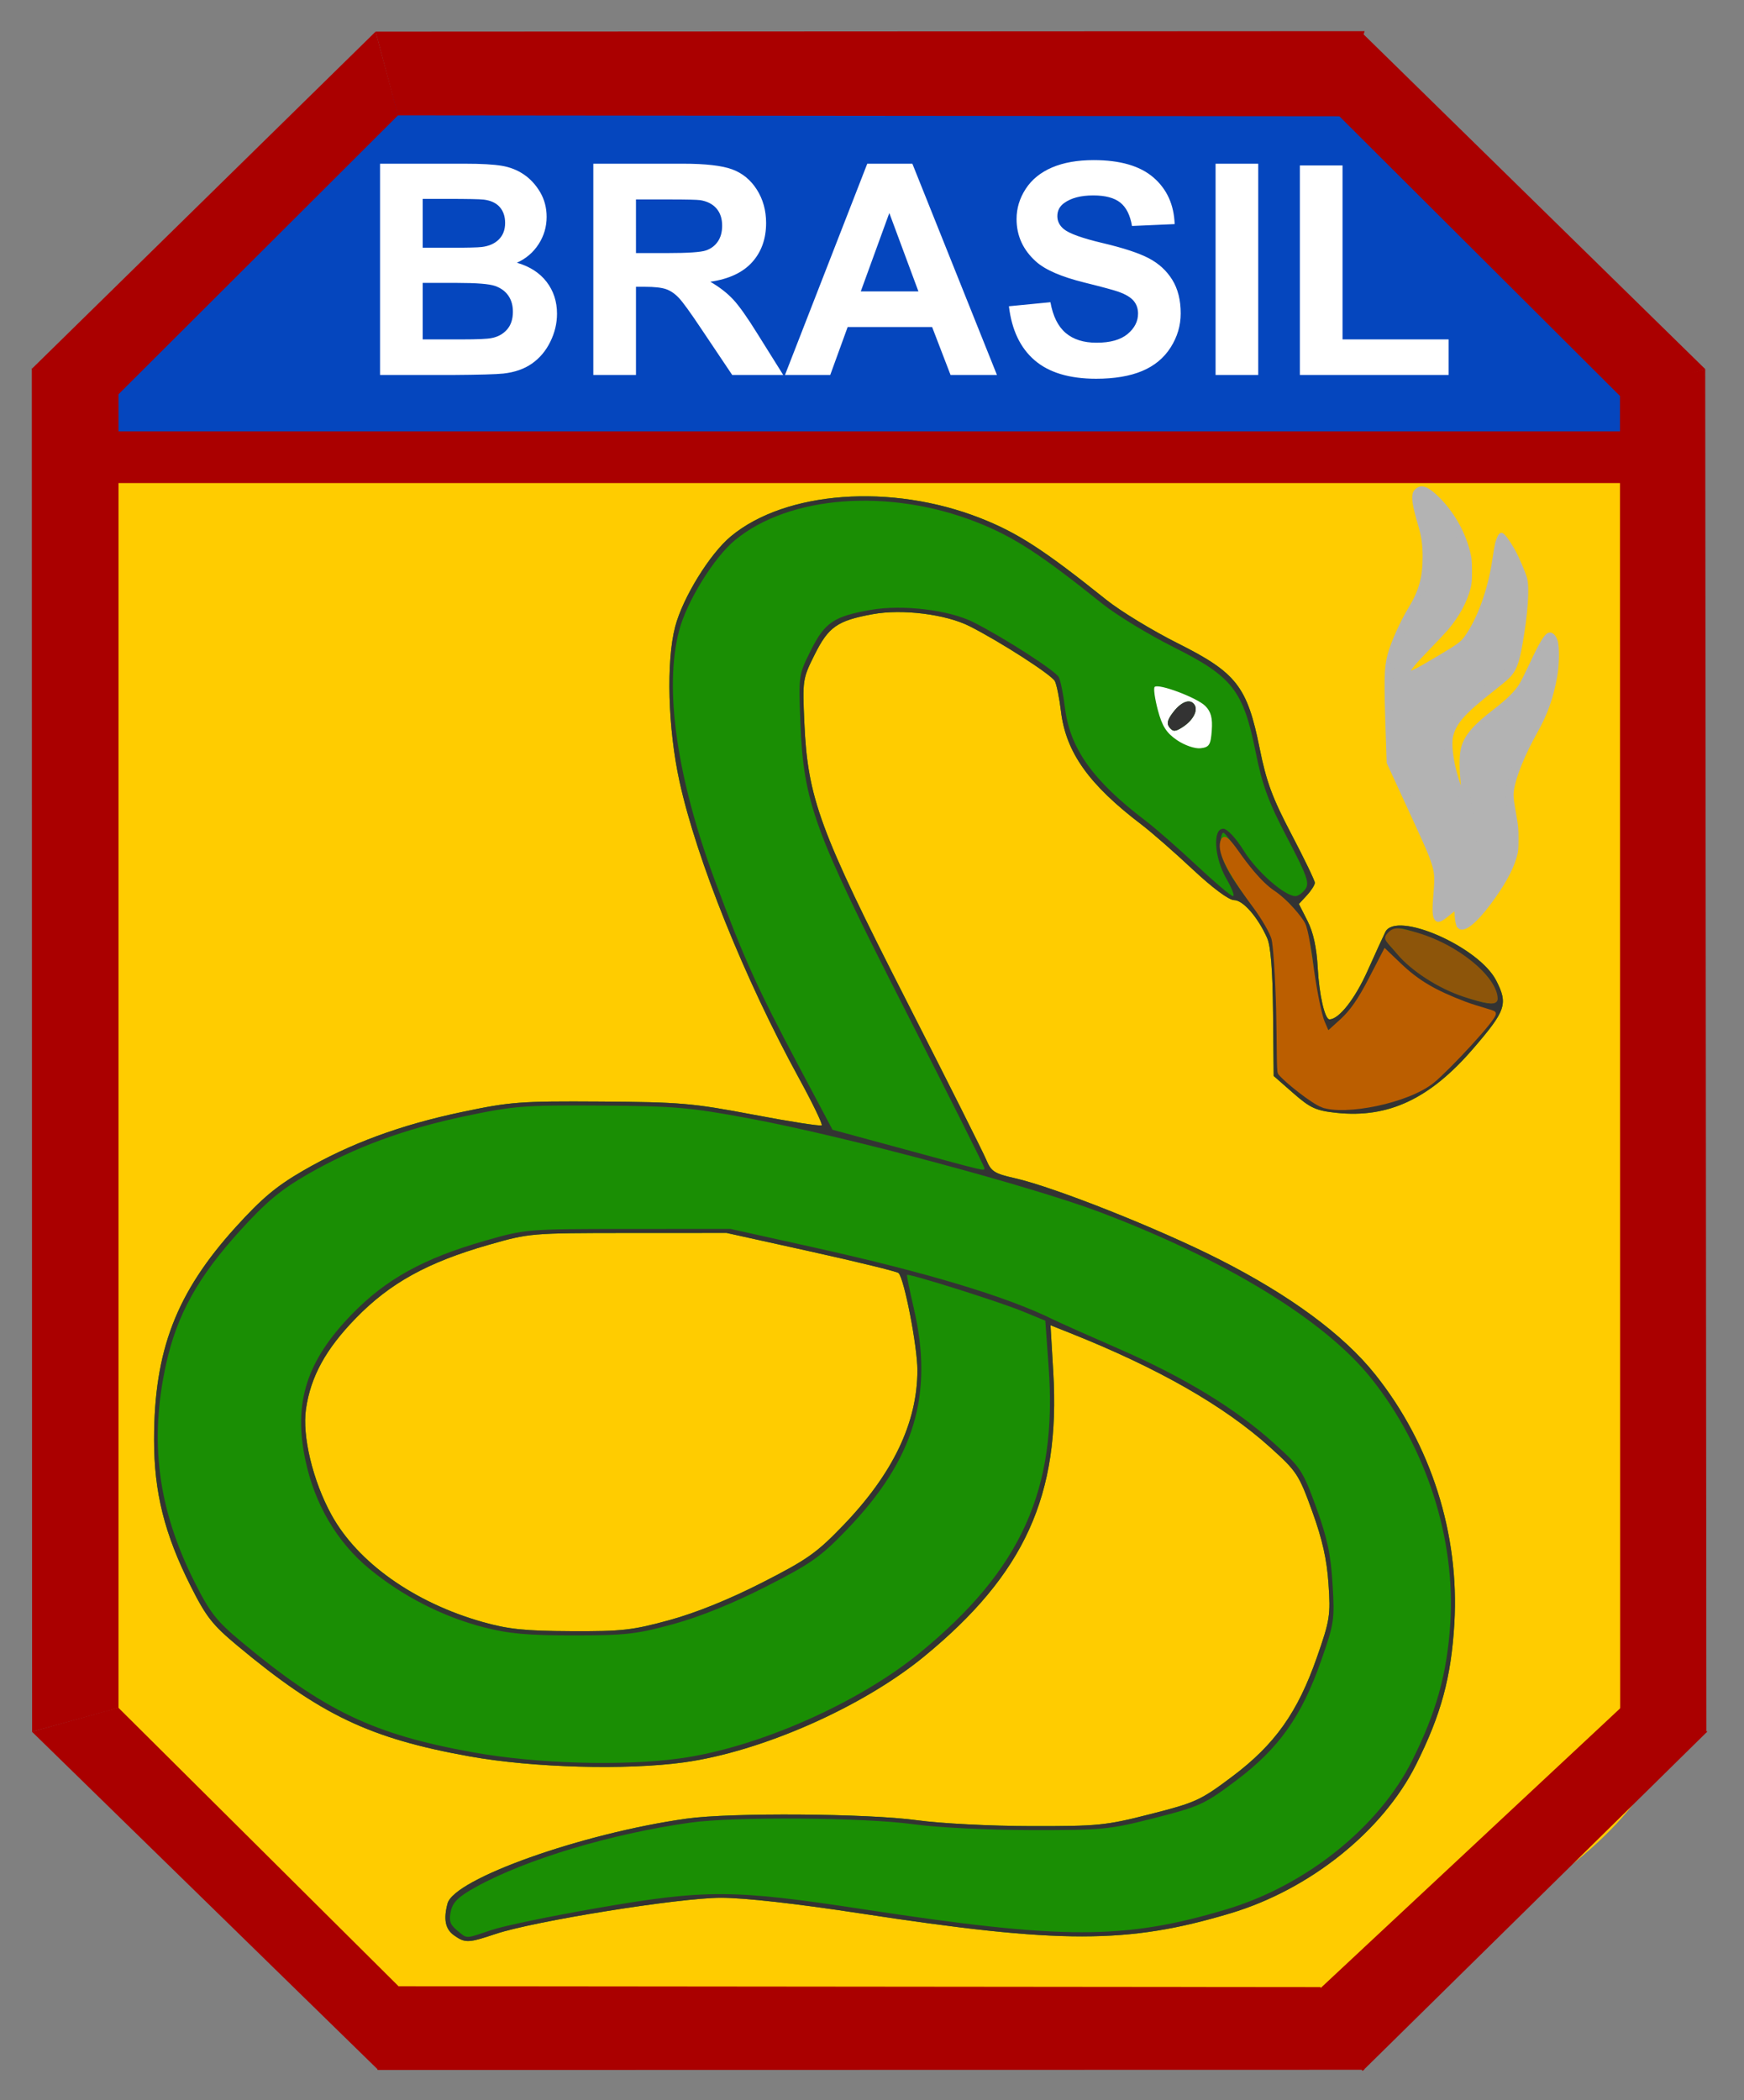 <svg xmlns="http://www.w3.org/2000/svg" width="441" height="531"><rect width="100%" height="100%" fill="#808080" stroke="none"/><path d="M29.658 115.787h381.319l3.245 338.768c-52.668 71.053-293.477 108.322-386.561 0z" style="color:#000;fill:#fc0;fill-opacity:1;fill-rule:nonzero;stroke:none;marker:none;visibility:visible;display:inline;overflow:visible;enable-background:accumulate"/><path d="M858.924 351.384c-2.797-1.031-5.266-2.87-6.362-4.74-1.126-1.922-2.618-7.245-2.618-9.34v-.857l1.074.147c3.062.42 10.119 3.406 11.631 4.923 1.326 1.329 1.623 2.27 1.613 5.11-.01 2.77-.354 4.176-1.161 4.741-.659.462-2.944.47-4.177.016zm-2.032-4.488c2.76-1.758 4.152-4.273 3.272-5.916-1.021-1.909-4.188-.523-6.255 2.736-.973 1.534-.952 2.545.069 3.404.897.755 1.445.713 2.914-.224z" style="color:#000;fill:#fff;fill-opacity:1;fill-rule:nonzero;stroke:#fff;stroke-opacity:1;marker:none;visibility:visible;display:inline;overflow:visible;enable-background:accumulate" transform="matrix(.995 0 0 1.005 -553.65 -164.498)"/><path d="M863.912 382.285c-2.2-1.542-2.71-4.024-1.643-7.999 1.674-6.234 34.181-17.662 60.753-21.358 11.167-1.553 46.092-1.307 58.667.413 5.84.8 18.627 1.451 28.809 1.469 17.19.03 19.052-.157 30.484-3.043 11.461-2.893 12.68-3.448 20.749-9.457 10.823-8.058 16.586-16.1 21.487-29.985 3.292-9.328 3.485-10.541 2.939-18.484-.425-6.171-1.561-11.166-4.146-18.234-3.387-9.26-3.908-10.045-10.691-16.1-11.72-10.46-28.472-19.932-50.88-28.764l-4.929-1.943.7 11.77c1.845 31-7.274 50.85-32.903 71.634-15.688 12.721-41.29 23.883-60.941 26.568-14.71 2.01-38.368 1.36-54.455-1.497-25.416-4.514-37.942-10.425-59.061-27.871-6.348-5.245-7.954-7.277-11.9-15.063-6.635-13.088-9.262-23.512-9.262-36.753 0-22.448 5.64-36.974 20.765-53.487 6.645-7.254 10.326-10.305 17.127-14.198 11.92-6.821 24.664-11.48 40.34-14.749 12.343-2.573 14.802-2.756 35.268-2.628 20.156.126 23.412.403 38.839 3.305 9.261 1.742 17.061 2.944 17.334 2.67.273-.272-2.324-5.595-5.77-11.827-13.83-25.008-26.014-54.98-30.382-74.734-2.935-13.274-3.404-30.19-1.08-38.92 1.945-7.308 8.819-18.33 14.16-22.707 13.921-11.408 40.732-13.358 63.305-4.604 9.518 3.691 16.268 8.019 32.094 20.577 3.575 2.837 11.736 7.756 18.135 10.931 14.955 7.42 17.676 10.874 20.837 26.444 1.703 8.389 3.21 12.426 8.061 21.582 3.282 6.195 5.967 11.704 5.967 12.242 0 .539-.912 1.958-2.027 3.155l-2.026 2.175 2.185 4.263c1.483 2.894 2.317 6.673 2.598 11.763.376 6.834 1.793 13 2.987 13 2.41 0 6.472-5.119 9.668-12.183 2.07-4.574 4.112-8.992 4.54-9.817 2.782-5.37 23.744 3.723 28.15 12.21 3.07 5.917 2.514 7.555-5.822 17.138-11.006 12.651-21.55 17.559-34.753 16.173-5.205-.546-6.66-1.202-10.982-4.953l-4.981-4.325-.16-15.871c-.111-10.92-.585-16.808-1.519-18.872-2.384-5.269-6.125-9.5-8.399-9.5-1.315 0-5.46-3.054-10.562-7.782-4.618-4.28-10.422-9.306-12.897-11.169-13.456-10.126-19.267-18.214-20.524-28.566-.4-3.29-1.095-6.694-1.546-7.564-.824-1.59-13.809-9.874-21.634-13.802-6.05-3.037-17.153-4.412-24.65-3.052-9.008 1.633-11.225 3.16-14.762 10.165-3.06 6.064-3.11 6.39-2.618 17.226.86 18.91 3.862 27.001 25.906 69.794 10.412 20.213 19.556 38.248 20.32 40.078 1.23 2.942 2.064 3.477 7.2 4.618 9.952 2.21 36.53 12.65 52.002 20.428 18.043 9.07 31.552 18.935 39.614 28.928 14.212 17.614 21.47 40.186 20.146 62.642-.804 13.635-3.36 22.955-9.758 35.596-8.466 16.726-26.993 31.4-47.196 37.379-26.09 7.722-43.03 7.725-93.976.013-16.352-2.475-29.493-3.932-35.468-3.932-10.585 0-47.554 5.875-57.274 9.102-6.926 2.3-7.727 2.325-10.56.342zm54.777-79.309c6.748-1.834 15.146-5.197 23.5-9.412 11.486-5.795 13.887-7.471 20.614-14.39 12.668-13.032 18.863-25.842 18.879-39.044.007-5.967-3.341-23.063-4.792-24.464-.385-.372-10.376-2.794-22.2-5.382l-21.5-4.705-25 .01c-24.704.011-25.125.047-35.5 2.99-15.5 4.395-25.032 9.607-33.707 18.432-7.663 7.795-11.48 14.676-12.685 22.872-.996 6.766 1.73 18.013 6.426 26.52 6.649 12.045 21.07 22.187 38.465 27.052 6.519 1.823 10.686 2.25 22.5 2.306 12.953.061 15.62-.236 25-2.785zm137.805-223.83c.226-3.1-.2-4.7-1.63-6.13-2.09-2.09-11.932-5.751-12.889-4.794-.321.322.045 2.937.815 5.813 1.085 4.054 2.178 5.752 4.865 7.563 1.945 1.31 4.577 2.205 6 2.039 2.204-.257 2.574-.842 2.84-4.49zm-10.718-.7c-.822-.99-.576-1.984.98-3.963 2.103-2.673 4.35-3.396 5.378-1.732.884 1.43-.4 3.83-2.937 5.493-1.915 1.255-2.517 1.29-3.421.202zm72.913 47.74c0-2.508-.1-2.563-1.828-1-3.55 3.213-4.383 2.143-3.652-4.687.671-6.264.601-6.512-5.583-19.75l-6.262-13.408-.427-12.5c-.377-11.048-.176-13.139 1.726-18 1.185-3.025 3.29-7.156 4.678-9.181 3.37-4.914 4.23-13.782 1.978-20.393-2.043-5.996-2.058-8.324-.06-9.091 2.578-.99 9.005 6.18 11.484 12.809 3.62 9.68 1.294 17.296-8.048 26.356-7.575 7.346-8.178 9.147-1.787 5.337 2.905-1.732 6.506-3.866 8.004-4.743 3.568-2.088 8.447-13.527 9.319-21.844.407-3.887 1.115-6.25 1.873-6.25.67 0 2.493 2.67 4.052 5.932 2.505 5.24 2.765 6.668 2.236 12.25-.329 3.475-1.105 8.661-1.724 11.525-1.02 4.721-1.686 5.623-7.142 9.677-8.817 6.552-11.055 9.968-10.218 15.597.37 2.486 1.259 6.094 1.976 8.02 1.266 3.4 1.287 3.336.72-2.22-.8-7.85.688-10.814 8.19-16.322 5.544-4.07 6.683-5.51 9.531-12.04 1.779-4.08 3.813-7.419 4.52-7.419 4.032 0 2.081 15.61-2.999 24-1.831 3.025-4.152 7.835-5.156 10.689-1.615 4.589-1.682 5.888-.575 11.248 1.67 8.085.374 12.672-6.02 21.313-5.421 7.327-8.806 8.9-8.806 4.095zm7.806-5.095c5.804-7.843 7.63-13.246 6.18-18.298-2.2-7.672-.393-15.51 5.845-25.346 3.302-5.206 5.702-15.991 4.364-19.608-.716-1.937-1.253-1.245-4.109 5.305-2.903 6.66-4.015 8.07-9.58 12.156-9.244 6.786-9.358 7.284-6.417 28.041.562 3.969.628 8.261.153 9.912-.706 2.452-1.029 1.482-2.042-6.13-.663-4.974-1.839-10.843-2.615-13.041-.776-2.2-1.705-6.415-2.065-9.37-.575-4.728-.357-5.768 1.824-8.694 1.363-1.827 5.185-5.334 8.493-7.793 5.457-4.055 6.12-4.954 7.13-9.663 2.621-12.223 2.503-15.855-.722-22.233l-2.997-5.927-.68 6.47c-.375 3.558-2.023 9.62-3.664 13.47-2.815 6.605-3.362 7.22-9.693 10.923-3.691 2.158-8.018 5.083-9.615 6.5-2.277 2.02-2.763 2.18-2.25.745.36-1.008.654-2.514.654-3.348 0-.833 2.87-4.509 6.376-8.168 10.237-10.681 12.059-15.969 8.647-25.092-2.3-6.15-9.223-14.163-10.48-12.129-.379.612.075 3.413 1.01 6.225 2.434 7.331 1.594 17.568-1.856 22.597-5.551 8.092-6.92 13.67-6.443 26.246l.436 11.5 6.28 13.462c6.138 13.16 6.267 13.605 5.688 19.797l-.591 6.334 2.717-2.147 2.716-2.147.314 3.1c.172 1.706.692 3.101 1.155 3.101.463 0 3.09-3.037 5.837-6.75z" style="fill:#1a8e04;fill-opacity:1" transform="matrix(.995 0 0 1.005 -744.794 105.13)"/><path d="M863.912 382.285c-2.2-1.542-2.71-4.024-1.643-7.999 1.674-6.234 34.181-17.662 60.753-21.358 11.167-1.553 46.092-1.307 58.667.413 5.84.8 18.627 1.451 28.809 1.469 17.19.03 19.052-.157 30.484-3.043 11.461-2.893 12.68-3.448 20.749-9.457 10.823-8.058 16.586-16.1 21.487-29.985 3.292-9.328 3.485-10.541 2.939-18.484-.425-6.171-1.561-11.166-4.146-18.234-3.387-9.26-3.908-10.045-10.691-16.1-11.72-10.46-28.472-19.932-50.88-28.764l-4.929-1.943.7 11.77c1.845 31-7.274 50.85-32.903 71.634-15.688 12.721-41.29 23.883-60.941 26.568-14.71 2.01-38.368 1.36-54.455-1.497-25.416-4.514-37.942-10.425-59.061-27.871-6.348-5.245-7.954-7.277-11.9-15.063-6.635-13.088-9.262-23.512-9.262-36.753 0-22.448 5.64-36.974 20.765-53.487 6.645-7.254 10.326-10.305 17.127-14.198 11.92-6.821 24.664-11.48 40.34-14.749 12.343-2.573 14.802-2.756 35.268-2.628 20.156.126 23.412.403 38.839 3.305 9.261 1.742 17.061 2.944 17.334 2.67.273-.272-2.324-5.595-5.77-11.827-13.83-25.008-26.014-54.98-30.382-74.734-2.935-13.274-3.404-30.19-1.08-38.92 1.945-7.308 8.819-18.33 14.16-22.707 13.921-11.408 40.732-13.358 63.305-4.604 9.518 3.691 16.268 8.019 32.094 20.577 3.575 2.837 11.736 7.756 18.135 10.931 14.955 7.42 17.676 10.874 20.837 26.444 1.703 8.389 3.21 12.426 8.061 21.582 3.282 6.195 5.967 11.704 5.967 12.242 0 .539-.912 1.958-2.027 3.155l-2.026 2.175 2.185 4.263c1.483 2.894 2.317 6.673 2.598 11.763.376 6.834 1.793 13 2.987 13 2.41 0 6.472-5.119 9.668-12.183 2.07-4.574 4.112-8.992 4.54-9.817 2.782-5.37 23.744 3.723 28.15 12.21 3.07 5.917 2.514 7.555-5.822 17.138-11.006 12.651-21.55 17.559-34.753 16.173-5.205-.546-6.66-1.202-10.982-4.953l-4.981-4.325-.16-15.871c-.111-10.92-.585-16.808-1.519-18.872-2.384-5.269-6.125-9.5-8.399-9.5-1.315 0-5.46-3.054-10.562-7.782-4.618-4.28-10.422-9.306-12.897-11.169-13.456-10.126-19.267-18.214-20.524-28.566-.4-3.29-1.095-6.694-1.546-7.564-.824-1.59-13.809-9.874-21.634-13.802-6.05-3.037-17.153-4.412-24.65-3.052-9.008 1.633-11.225 3.16-14.762 10.165-3.06 6.064-3.11 6.39-2.618 17.226.86 18.91 3.862 27.001 25.906 69.794 10.412 20.213 19.556 38.248 20.32 40.078 1.23 2.942 2.064 3.477 7.2 4.618 9.952 2.21 36.53 12.65 52.002 20.428 18.043 9.07 31.552 18.935 39.614 28.928 14.212 17.614 21.47 40.186 20.146 62.642-.804 13.635-3.36 22.955-9.758 35.596-8.466 16.726-26.993 31.4-47.196 37.379-26.09 7.722-43.03 7.725-93.976.013-16.352-2.475-29.493-3.932-35.468-3.932-10.585 0-47.554 5.875-57.274 9.102-6.926 2.3-7.727 2.325-10.56.342zm9.559-1.342c3.145-1.044 15.183-3.52 26.75-5.5 27.833-4.766 34.528-4.734 67.992.327 50.582 7.65 66.1 7.649 91.976-.01 20.203-5.98 38.73-20.653 47.196-37.38 6.158-12.163 8.901-21.91 9.724-34.539 1.39-21.342-6.107-44.34-20.112-61.698-11.727-14.536-36.766-29.725-68.86-41.771-17.348-6.512-65.03-19.14-88.948-23.557-15.31-2.828-19.087-3.154-38-3.278-19.362-.127-22.034.078-34.267 2.623-15.67 3.26-28.413 7.917-40.341 14.743-6.801 3.893-10.483 6.944-17.127 14.198-10.663 11.642-15.968 21.133-18.712 33.48-4.317 19.429-2.077 36.441 7.208 54.76 3.947 7.786 5.553 9.818 11.901 15.063 21.119 17.446 33.645 23.357 59.06 27.871 16.063 2.853 37.963 3.478 52.456 1.497 19.652-2.685 45.253-13.847 60.94-26.568 25.78-20.905 34.978-41.086 32.737-71.827l-.855-11.728-5.958-2.42c-5.913-2.4-28.748-9.515-29.174-9.089-.122.123.63 3.818 1.67 8.212 5.177 21.844.223 38.183-16.924 55.821-6.727 6.92-9.128 8.596-20.614 14.39-8.354 4.216-16.752 7.579-23.5 9.413-9.33 2.536-12.151 2.854-25.333 2.86-11.705.004-16.532-.428-22.886-2.05-10.413-2.66-20.583-7.8-29.017-14.665-8.257-6.722-13.931-16.246-16.304-27.365-3.094-14.493.292-25.005 11.834-36.745 8.672-8.821 18.198-14.032 33.706-18.438 10.43-2.963 10.674-2.983 36.5-2.993l26-.011 21.121 4.641c28.854 6.34 48.961 12.334 60.88 18.147 1.65.805 9.248 4.161 16.885 7.458 16.498 7.121 29.48 14.956 39.245 23.684 6.773 6.054 7.309 6.86 10.705 16.108 2.792 7.603 3.704 11.814 4.162 19.234.561 9.07.427 9.953-2.953 19.484-4.926 13.892-10.698 21.94-21.503 29.985-8.07 6.009-9.288 6.564-20.749 9.457-11.543 2.915-13.18 3.073-31.484 3.043-11.055-.018-23.797-.646-29.809-1.469-12.537-1.715-45.574-1.956-56.667-.413-20.19 2.808-41.858 9.245-54.55 16.204-4.447 2.438-5.863 3.797-6.372 6.114-.518 2.36-.189 3.356 1.578 4.788 2.707 2.191 1.892 2.2 8.793-.091zm45.218-77.967c6.748-1.834 15.146-5.197 23.5-9.412 11.486-5.795 13.887-7.471 20.614-14.39 12.668-13.032 18.863-25.842 18.879-39.044.007-5.967-3.341-23.063-4.792-24.464-.385-.372-10.376-2.794-22.2-5.382l-21.5-4.705-25 .01c-24.704.011-25.125.047-35.5 2.99-15.5 4.395-25.032 9.607-33.707 18.432-7.663 7.795-11.48 14.676-12.685 22.872-.996 6.766 1.73 18.013 6.426 26.52 6.649 12.045 21.07 22.187 38.465 27.052 6.519 1.823 10.686 2.25 22.5 2.306 12.953.061 15.62-.236 25-2.785zm80-113.767c0-.348-8.945-18.014-19.879-39.257-23.45-45.56-26.046-52.584-26.86-72.663-.484-11.94-.46-12.11 2.627-18.225 3.58-7.09 5.82-8.59 15.294-10.24 8.033-1.4 19.92.024 26.096 3.125 7.842 3.936 20.827 12.22 21.652 13.811.451.87 1.147 4.274 1.546 7.564 1.257 10.352 7.068 18.44 20.524 28.566 2.475 1.863 8.279 6.889 12.897 11.17 4.619 4.28 8.8 7.781 9.292 7.781.493 0-.248-1.952-1.647-4.338-3.113-5.313-3.577-12.69-.792-12.614 1.009.028 3.233 2.404 5.25 5.609 3.279 5.208 10.348 11.343 13.07 11.343.666 0 1.795-.787 2.51-1.75 1.121-1.51.491-3.28-4.607-12.93-4.78-9.048-6.306-13.15-8.001-21.5-3.161-15.57-5.882-19.024-20.837-26.444-6.399-3.175-14.56-8.094-18.135-10.93-15.802-12.54-22.58-16.889-32.046-20.56-22.198-8.608-47.566-6.712-61.353 4.586-5.341 4.376-12.215 15.4-14.16 22.707-3.882 14.582-.577 37.223 9.237 63.29 7.283 19.345 10.576 26.553 21.093 46.167l8.65 16.136 18.54 4.986c21.249 5.715 20.04 5.437 20.04 4.61zm47.087-110.763c-.822-.99-.576-1.984.98-3.963 2.103-2.673 4.35-3.396 5.378-1.732.884 1.43-.4 3.83-2.937 5.493-1.915 1.255-2.517 1.29-3.421.202zm61.14 92.22c6.448-2.97 9.466-5.762 20.55-19.005 1.279-1.527.777-1.868-5.49-3.734-7.374-2.196-14.01-6.09-18.663-10.953l-2.876-3.005-3.768 7.686c-2.357 4.81-5.07 8.694-7.248 10.379l-3.48 2.692-1.563-3.692c-.86-2.031-1.753-7.068-1.986-11.193-.57-10.117-3.435-15.867-10.145-20.355-3.14-2.1-6.385-5.5-8.558-8.966-1.925-3.07-3.837-5.604-4.25-5.63-.412-.027-.748 1.414-.746 3.201 0 3.568 2.31 7.865 7.916 14.75 5.942 7.3 6.338 8.903 6.518 26.4l.164 15.9 4.949 4.301c2.722 2.366 6.3 4.5 7.95 4.743 6.12.902 14.058-.446 20.726-3.518zm20.967-27.544c-1.981-4.156-10.514-10.05-18.449-12.744-5.416-1.84-5.855-1.854-7.455-.255-1.6 1.6-1.5 1.907 1.701 5.209 5.23 5.397 10.613 8.74 17.877 11.103 7.573 2.463 8.78 1.832 6.326-3.313z" style="fill:#333;fill-opacity:1" transform="matrix(.995 0 0 1.005 -744.794 105.13)"/><path d="M1084.602 173.506c-2.467-.91-9.3-6.28-10.814-8.169-.365-.456-.22-7.396-.433-15.746-.212-8.35-.754-16.493-1.205-18.095-.451-1.601-2.585-5.256-4.741-8.12-6.935-9.212-9.382-14.29-8.041-16.685.425-.759 1.39.135 3.807 3.521 1.782 2.496 5.432 7.374 8.982 9.716 3.247 2.14 6.815 6.414 7.587 7.927.833 1.633 1.524 6.638 2.347 12.322.762 5.265 1.94 10.846 2.62 12.402l1.233 2.83 3.548-3.19c2.542-2.285 4.61-5.221 7.298-10.362l3.752-7.174 3.64 3.44c4.575 4.322 8.8 6.803 16.55 9.72 3.357 1.262 7.348 2.143 7.466 2.497.378 1.137-11.72 13.941-15.52 17.019-6.378 5.164-22.441 8.228-28.076 6.147z" style="color:#000;fill:#bb5e00;fill-opacity:1;fill-rule:nonzero;stroke:#bb5e00;marker:none;visibility:visible;display:inline;overflow:visible;enable-background:accumulate" transform="matrix(.995 0 0 1.005 -744.794 105.13)"/><path d="M1120.83 145.741c-6.56-2.096-13.483-6.618-16.898-10.716-2.77-3.325-3.579-3.347-2.256-4.67 1.28-1.28 2.117-1.095 5.82-.132 11.504 2.992 21.158 11.47 21.158 16.473 0 1.175-2.622.708-7.824-.955z" style="color:#000;fill:#8d550a;fill-opacity:1;fill-rule:nonzero;stroke:#8d550a;marker:none;visibility:visible;display:inline;overflow:visible;enable-background:accumulate" transform="matrix(.995 0 0 1.005 -744.794 105.13)"/><path d="M1120.196 127.133c-.352-.84-.564-1.9-.711-3.546-.205-2.291-.02-2.29-2.907-.014-1.406 1.109-2.583 1.944-2.615 1.855-.032-.088.117-2.048.332-4.355.452-4.872.4-6.66-.257-8.904-.73-2.49-1.5-4.245-8.056-18.342l-3.494-7.515-.189-4.577c-.492-11.957-.428-15.595.35-19.842.73-3.987 2.4-7.983 5.012-11.995 2.92-4.485 3.967-8.35 3.974-14.668 0-3.484-.339-5.848-1.383-9.545-1.03-3.649-1.273-5.313-.858-5.88 1.026-1.403 6.239 4.196 9.069 9.74 2.306 4.517 3.175 8.916 2.446 12.38-.83 3.944-3.063 7.476-8.453 13.369-4.828 5.278-6.845 7.719-7.565 9.153-.147.291-.322.966-.39 1.5-.068.535-.271 1.501-.45 2.149-.522 1.884-.338 1.861 2.381-.3 2.444-1.944 5.848-4.235 9.912-6.671 5.696-3.416 6.673-4.495 8.976-9.918 2.323-5.47 3.763-11.213 4.336-17.3.119-1.263.27-2.448.337-2.633.091-.252.597.617 2 3.442 2.845 5.722 3.348 7.428 3.33 11.283-.015 2.782-.334 5.402-1.193 9.763-.76 3.86-1.35 5.938-2.016 7.095-.671 1.167-2.193 2.614-5.205 4.948-6.557 5.083-9.984 8.745-10.796 11.538-.638 2.195.228 8.54 1.978 14.497 1.147 3.902 1.782 7.062 2.805 13.952.628 4.225 1.039 6.466 1.219 6.646.224.225.587-.121.8-.762.33-1 .455-5.517.216-7.855a232.32 232.32 0 0 0-.722-5.802c-.957-7.036-1.131-8.869-1.14-12.004-.01-2.517.05-3.286.315-4.15.87-2.84 2.256-4.408 7.178-8.12 6.32-4.765 6.837-5.43 10.608-13.657 1.715-3.74 2.48-5.144 2.807-5.144.093 0 .31.258.483.574.268.49.311 1.019.299 3.663-.013 2.684-.078 3.379-.5 5.296-1.069 4.855-2.413 8.275-4.803 12.216-1.168 1.926-3.046 5.64-3.8 7.517-.78 1.94-1.697 5.29-1.933 7.063-.342 2.572-.124 6.246.543 9.13.518 2.236.563 2.655.477 4.413-.178 3.67-1.842 7.526-5.483 12.71-2.703 3.848-6.351 8.21-6.866 8.21-.081 0-.26-.272-.398-.603z" style="color:#000;fill:#b3b3b3;fill-opacity:1;fill-rule:nonzero;stroke:#b3b3b3;marker:none;visibility:visible;display:inline;overflow:visible;enable-background:accumulate" transform="matrix(.995 0 0 1.005 -744.794 105.13)"/><path d="M1119.34 128.466c-.336-.372-.638-1.947-.64-3.34 0-1.338-.282-1.35-1.814-.083-2.253 1.863-2.908 2.134-3.39 1.4-.462-.706-.51-2.416-.17-6.208.37-4.154.273-5.463-.605-8.047-.828-2.436-1.385-3.685-7.792-17.465l-3.489-7.503-.198-5.826c-.52-15.31-.468-17.912.43-21.265.79-2.953 3.179-8.226 5.252-11.592 2.694-4.374 3.655-7.83 3.655-13.143 0-2.888-.318-5.164-1.07-7.67-1.517-5.052-1.886-7.331-1.355-8.365.324-.63 1.097-1.133 1.718-1.115.955.027 2.11.748 3.83 2.393 3.704 3.541 6.565 8.387 7.866 13.324.498 1.886.546 2.314.56 4.976.011 2.325-.054 3.18-.323 4.237-.896 3.516-2.845 7.058-5.734 10.416-.542.631-2.656 2.855-4.697 4.943-3.645 3.728-4.855 5.193-4.855 5.878 0 .793 1.483.1 7.944-3.718 4.81-2.843 5.648-3.454 6.68-4.873 3.325-4.57 6.037-12.028 7.167-19.707.25-1.7.562-3.49.693-3.98.324-1.213.811-2.199 1.087-2.199.436 0 1.838 1.92 3.223 4.413.834 1.502 2.447 5.257 2.806 6.532.675 2.4.215 8.9-1.178 16.633-.872 4.843-1.539 6.49-3.33 8.235-.462.45-2.223 1.891-3.912 3.202-7.215 5.598-9.475 8.113-10.35 11.521-.525 2.046-.025 6.225 1.263 10.558.573 1.925 1.496 4.224 1.696 4.224.21 0 .203-.196-.126-3.742-.348-3.76-.257-6.64.26-8.262.898-2.812 3.013-5.203 7.879-8.904 3.568-2.713 5.682-4.795 6.84-6.734.46-.771 1.582-2.99 2.491-4.93 2.54-5.414 3.832-7.526 4.683-7.648.573-.083 1.185.556 1.56 1.629.478 1.37.426 6.012-.099 8.845-1.014 5.472-2.415 9.372-5.012 13.954-3.14 5.538-5.452 11.17-5.973 14.547-.238 1.542-.16 2.398.59 6.542.488 2.691.559 3.464.548 6.002-.01 2.637-.057 3.063-.49 4.501-.99 3.29-3.032 6.915-6.47 11.482-3.66 4.86-6.573 7.12-7.65 5.932zm2.56-1.57c1.97-2.085 5.392-6.58 7.228-9.494 1.27-2.015 2.793-5.117 3.33-6.78.885-2.741.933-4.98.178-8.22-.703-3.014-.891-7.059-.447-9.604.742-4.253 2.584-8.925 5.27-13.369 2.535-4.196 3.697-6.896 4.713-10.954.717-2.864.922-4.249 1.014-6.853.1-2.83-.042-3.805-.658-4.529l-.353-.414-.59.662c-.374.42-1.347 2.334-2.661 5.236-2.32 5.122-3.57 7.22-5.357 8.981-.662.653-2.828 2.43-4.813 3.95-6.877 5.263-7.682 6.586-7.66 12.595.01 3.032.194 4.957 1.136 11.916.84 6.2.932 7.326.844 10.227-.063 2.053-.16 2.927-.387 3.455-.496 1.159-.649.598-1.61-5.894-1.017-6.868-1.694-10.278-2.734-13.777-1.726-5.803-2.664-12.202-2.12-14.468.241-1.007 1.574-3.183 2.716-4.435 1.566-1.718 4.602-4.405 8.003-7.087 1.96-1.545 3.895-3.184 4.3-3.642 1.457-1.652 2.042-3.33 3.152-9.043 1.523-7.846 1.487-12.195-.137-16.275-.598-1.505-4.244-8.868-4.34-8.768-.035.035-.191 1.334-.35 2.888-.813 7.988-2.377 13.769-5.424 20.037-1.173 2.414-1.331 2.645-2.779 4.06-1.26 1.232-2.134 1.861-4.88 3.514-4.566 2.749-7.591 4.766-9.763 6.51-1.005.806-2.018 1.591-2.25 1.744-.395.258-.424.255-.422-.052 0-.181.116-.706.256-1.166.14-.46.31-1.326.377-1.924.1-.886.27-1.304.916-2.253 1.083-1.593 2.773-3.587 6.24-7.362 4.74-5.163 6.605-7.67 8.064-10.839 1.137-2.47 1.355-3.468 1.35-6.179-.01-3.346-.632-5.814-2.407-9.48-1.98-4.09-5.912-9.004-8.096-10.118-.861-.44-1.094-.439-1.498.007-.298.33-.307.482-.114 1.933.116.866.536 2.711.935 4.1 1.036 3.612 1.383 5.993 1.383 9.498 0 3.17-.27 5.515-.935 8.123-.554 2.17-1.186 3.54-2.774 6.017-2.847 4.439-4.551 8.47-5.27 12.466-.78 4.322-.837 7.614-.35 19.79l.193 4.82 2.82 6.036c4.09 8.75 7.245 15.69 7.96 17.511 1.433 3.652 1.57 5.142 1.02 11.07-.214 2.303-.363 4.355-.331 4.56.05.324.402.1 2.617-1.652 1.408-1.115 2.61-1.996 2.67-1.958.062.037.168.744.237 1.57.216 2.585.777 4.329 1.395 4.329.129 0 .665-.457 1.193-1.015z" style="color:#000;fill:#b3b3b3;fill-opacity:1;fill-rule:nonzero;stroke:#b3b3b3;marker:none;visibility:visible;display:inline;overflow:visible;enable-background:accumulate" transform="matrix(.995 0 0 1.005 -744.794 105.13)"/><path d="m79.794 23.635 271.513 4.237 71.14 84.737-400.16-2.207z" style="color:#000;fill:#0546be;fill-opacity:1;fill-rule:nonzero;stroke:none;marker:none;visibility:visible;display:inline;overflow:visible;enable-background:accumulate"/><path d="m8.047 93.099 21.926 5.83-.008 332.89-21.845 6.027z" style="color:#000;fill:#a00;fill-opacity:1;fill-rule:nonzero;stroke:none;marker:none;visibility:visible;display:inline;overflow:visible;enable-background:accumulate"/><path d="m-61.745 72.08 121.618.32L48.52 91.457l-100.205.603z" transform="matrix(.712 -.702 .723 .691 0 0)" style="color:#000;fill:#a00;fill-opacity:1;fill-rule:nonzero;stroke:none;marker:none;visibility:visible;display:inline;overflow:visible;enable-background:accumulate"/><path d="m94.973 7.998 250.088-.125-6.223 21.522-238.227-.222z" style="color:#000;fill:#a00;fill-opacity:1;fill-rule:nonzero;stroke:none;marker:none;visibility:visible;display:inline;overflow:visible;enable-background:accumulate"/><path d="m335.736 283.715 99.87-.438 11.923 18.58-122.3 1.62z" transform="matrix(.706 .708 -.73 .684 0 0)" style="color:#000;fill:#a00;fill-opacity:1;fill-rule:nonzero;stroke:none;marker:none;visibility:visible;display:inline;overflow:visible;enable-background:accumulate"/><path d="m431.194 93.349-21.551 5.83.05 332.894 21.802 6.022z" style="color:#000;fill:#a00;fill-opacity:1;fill-rule:nonzero;stroke:none;marker:none;visibility:visible;display:inline;overflow:visible;enable-background:accumulate"/><path d="M431.23 93.358 344.348 8.24l-5.692 21.127 70.959 70.729zM409.78 431.847l-76.047 71.006 10.793 20.792 87.219-85.853z" style="color:#000;fill:#a00;fill-opacity:1;fill-rule:nonzero;stroke:none;marker:none;visibility:visible;display:inline;overflow:visible;enable-background:accumulate"/><path d="m95.453 523.375 249.558-.052-11.122-20.903-233.505-.22zM29.305 109.078h381.318v13.064H29.305z" style="color:#000;fill:#a00;fill-opacity:1;fill-rule:nonzero;stroke:none;marker:none;visibility:visible;display:inline;overflow:visible;enable-background:accumulate"/><g style="font-size:74.629px;font-style:normal;font-variant:normal;font-weight:700;font-stretch:normal;line-height:125%;letter-spacing:0;word-spacing:0;fill:#fff;fill-opacity:1;stroke:none;font-family:Arial;-inkscape-font-specification:Arial Bold"><path d="M96.098 41.393h21.354c4.227 0 7.38.176 9.456.528 2.077.353 3.936 1.088 5.576 2.205 1.64 1.117 3.006 2.605 4.1 4.464 1.092 1.858 1.639 3.942 1.639 6.25 0 2.502-.674 4.797-2.022 6.887-1.349 2.089-3.177 3.656-5.485 4.7 3.256.948 5.758 2.563 7.507 4.847 1.749 2.283 2.624 4.968 2.624 8.053 0 2.43-.565 4.792-1.695 7.088-1.13 2.295-2.672 4.13-4.628 5.502-1.955 1.373-4.366 2.217-7.233 2.533-1.798.194-6.134.316-13.01.364H96.099zm10.786 8.891v12.354h7.07c4.203 0 6.814-.061 7.834-.183 1.847-.218 3.298-.856 4.355-1.913 1.057-1.056 1.585-2.447 1.585-4.172 0-1.652-.455-2.994-1.366-4.027-.911-1.032-2.266-1.658-4.063-1.876-1.07-.122-4.142-.183-9.22-.183zm0 21.245v14.284h9.985c3.887 0 6.353-.109 7.397-.327 1.604-.292 2.91-1.003 3.918-2.132 1.008-1.13 1.512-2.642 1.512-4.537 0-1.603-.389-2.964-1.166-4.081-.778-1.118-1.901-1.932-3.37-2.442-1.47-.51-4.66-.765-9.566-.765zM150.03 94.814V41.393h22.702c5.709 0 9.857.48 12.444 1.44 2.587.959 4.658 2.666 6.213 5.12 1.555 2.453 2.332 5.259 2.332 8.417 0 4.008-1.178 7.318-3.534 9.93-2.357 2.611-5.88 4.257-10.568 4.937 2.332 1.36 4.257 2.855 5.776 4.483 1.518 1.627 3.565 4.518 6.14 8.672l6.523 10.422h-12.9L177.36 83.19c-2.77-4.154-4.665-6.772-5.685-7.853-1.02-1.081-2.101-1.822-3.243-2.223-1.142-.4-2.952-.601-5.43-.601h-2.186v22.301zm10.786-30.828h7.98c5.175 0 8.406-.219 9.693-.656 1.288-.437 2.296-1.19 3.025-2.26.729-1.068 1.093-2.404 1.093-4.008 0-1.797-.48-3.249-1.44-4.354-.959-1.106-2.313-1.804-4.062-2.096-.875-.121-3.499-.182-7.871-.182h-8.418zM252.098 94.814h-11.733L235.7 82.68h-21.354l-4.409 12.134h-11.442l20.807-53.421h11.406zm-19.86-21.135-7.36-19.824-7.216 19.824zM255.123 77.432l10.495-1.02c.631 3.522 1.913 6.11 3.844 7.762 1.931 1.652 4.537 2.478 7.817 2.478 3.474 0 6.091-.735 7.852-2.205 1.762-1.47 2.642-3.189 2.642-5.156 0-1.264-.37-2.339-1.111-3.225-.741-.887-2.035-1.658-3.881-2.314-1.263-.437-4.142-1.215-8.636-2.332-5.782-1.434-9.84-3.195-12.171-5.284-3.28-2.94-4.92-6.523-4.92-10.75 0-2.72.772-5.266 2.314-7.634 1.543-2.369 3.766-4.173 6.669-5.412 2.903-1.239 6.407-1.858 10.513-1.858 6.705 0 11.752 1.47 15.14 4.41 3.39 2.939 5.169 6.862 5.34 11.77l-10.787.473c-.462-2.745-1.452-4.719-2.97-5.921-1.518-1.203-3.796-1.804-6.833-1.804-3.133 0-5.587.644-7.36 1.931-1.142.826-1.713 1.931-1.713 3.316 0 1.263.534 2.345 1.603 3.243 1.36 1.142 4.665 2.333 9.912 3.571 5.247 1.24 9.128 2.52 11.643 3.845 2.514 1.324 4.482 3.134 5.903 5.43 1.421 2.295 2.132 5.131 2.132 8.508 0 3.061-.85 5.928-2.551 8.6-1.7 2.672-4.106 4.658-7.215 5.958-3.11 1.3-6.985 1.95-11.625 1.95-6.753 0-11.94-1.561-15.56-4.683-3.62-3.122-5.782-7.67-6.486-13.647zM307.378 94.814V41.393h10.786v53.421zM328.696 94.814V41.83h10.786v43.983h26.82v9.001z"/></g></svg>
